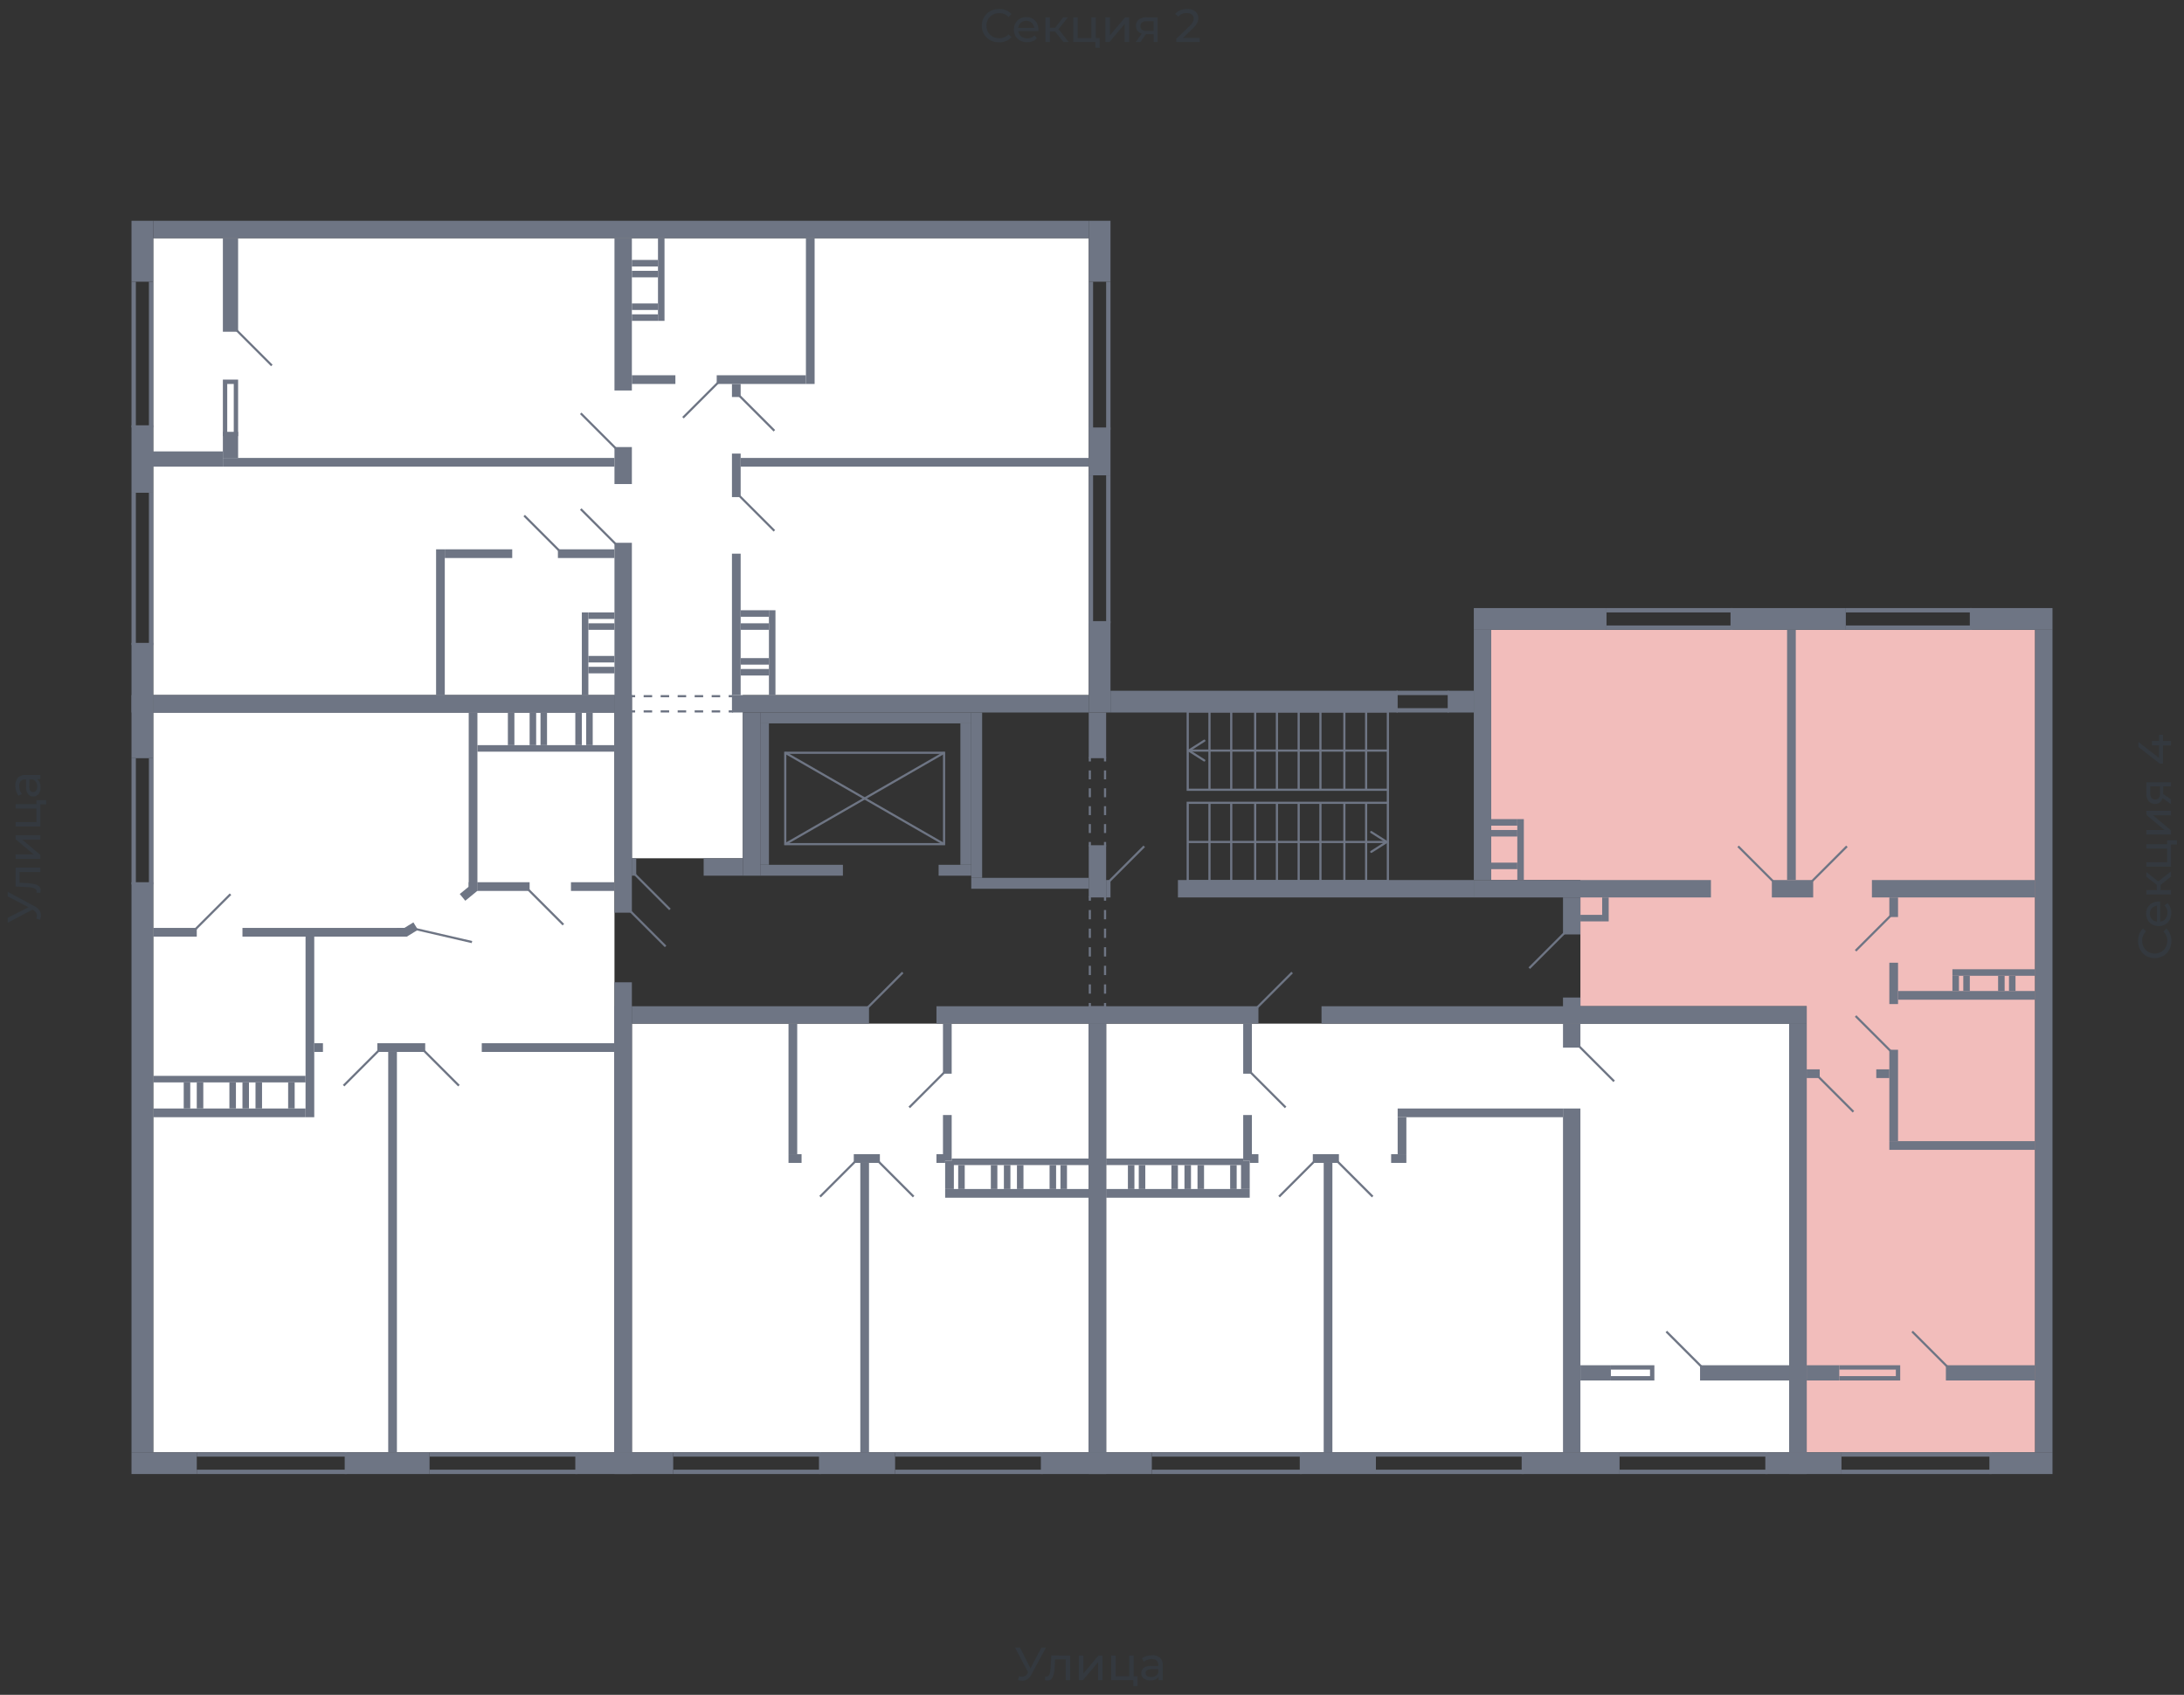 <svg xmlns="http://www.w3.org/2000/svg" width="656" height="509" viewBox="0 0 656 509">
  <rect x="0" y="0" width="656" height="509" fill="#333333" stroke="none"/>
  <title>42-2_3s_2-5fl</title>
  <g id="Слой_2" data-name="Слой 2">
    <g id="_42-2_3s_2-5fl" data-name="42-2_3s_2-5fl">
      <rect width="656" height="509" fill="none"/>
      <g id="hover">
        <polygon id="_42-2_3s_2-5fl_1" data-name="42-2_3s_2-5fl_1" points="447.909 264.302 447.909 189.155 611.272 189.155 611.272 436.16 542.66 436.16 542.66 302.202 474.7 302.202 474.7 264.302 447.909 264.302" fill="#F2BDBB"/>
        <polygon id="_42-2_3s_2-5fl_2" data-name="42-2_3s_2-5fl_2" points="537.432 307.43 537.432 436.16 332.247 436.16 332.247 307.43 396.939 307.43 537.432 307.43" fill="white"/>
        <polygon id="_42-2_3s_2-5fl_3" data-name="42-2_3s_2-5fl_3" points="327.02 307.43 327.02 436.16 189.794 436.16 189.794 307.43 281.278 307.43 327.02 307.43" fill="white"/>
        <polygon id="_42-2_3s_2-5fl_4" data-name="42-2_3s_2-5fl_4" points="184.567 436.16 46.035 436.16 46.035 213.986 184.567 213.986 184.567 295.014 184.567 436.16" fill="white"/>
        <polygon id="_42-2_3s_2-5fl_5" data-name="42-2_3s_2-5fl_5" points="46.035 208.758 46.035 71.533 327.02 71.533 327.02 208.758 223.121 208.758 223.121 257.767 189.794 257.767 189.794 208.758 46.035 208.758" fill="white"/>
      </g>
      <g id="o">
        <line x1="327.673" y1="129.037" x2="327.673" y2="84.602" fill="none" stroke="#6e7584" stroke-miterlimit="10" stroke-width="1.307"/>
        <line x1="332.901" y1="129.037" x2="332.901" y2="84.602" fill="none" stroke="#6e7584" stroke-miterlimit="10" stroke-width="1.307"/>
        <line x1="327.673" y1="187.194" x2="327.673" y2="142.759" fill="none" stroke="#6e7584" stroke-miterlimit="10" stroke-width="1.307"/>
        <line x1="332.901" y1="187.194" x2="332.901" y2="142.759" fill="none" stroke="#6e7584" stroke-miterlimit="10" stroke-width="1.307"/>
        <line x1="45.381" y1="128.383" x2="45.381" y2="84.602" fill="none" stroke="#6e7584" stroke-miterlimit="10" stroke-width="1.307"/>
        <line x1="40.153" y1="128.383" x2="40.153" y2="84.602" fill="none" stroke="#6e7584" stroke-miterlimit="10" stroke-width="1.307"/>
        <line x1="45.381" y1="193.729" x2="45.381" y2="147.987" fill="none" stroke="#6e7584" stroke-miterlimit="10" stroke-width="1.307"/>
        <line x1="40.153" y1="193.729" x2="40.153" y2="147.987" fill="none" stroke="#6e7584" stroke-miterlimit="10" stroke-width="1.307"/>
        <polyline points="67.599 130.997 67.599 114.661 70.866 114.661 70.866 130.997" fill="none" stroke="#6e7584" stroke-miterlimit="10" stroke-width="1.307"/>
        <line x1="45.381" y1="227.708" x2="45.381" y2="265.609" fill="none" stroke="#6e7584" stroke-miterlimit="10" stroke-width="1.307"/>
        <line x1="40.153" y1="227.708" x2="40.153" y2="265.609" fill="none" stroke="#6e7584" stroke-miterlimit="10" stroke-width="1.307"/>
        <line x1="129.023" y1="436.814" x2="173.458" y2="436.814" fill="none" stroke="#6e7584" stroke-miterlimit="10" stroke-width="1.307"/>
        <line x1="129.023" y1="442.041" x2="173.458" y2="442.041" fill="none" stroke="#6e7584" stroke-miterlimit="10" stroke-width="1.307"/>
        <line x1="59.104" y1="436.814" x2="104.192" y2="436.814" fill="none" stroke="#6e7584" stroke-miterlimit="10" stroke-width="1.307"/>
        <line x1="59.104" y1="442.041" x2="104.192" y2="442.041" fill="none" stroke="#6e7584" stroke-miterlimit="10" stroke-width="1.307"/>
        <line x1="246.645" y1="436.814" x2="202.21" y2="436.814" fill="none" stroke="#6e7584" stroke-miterlimit="10" stroke-width="1.307"/>
        <line x1="246.645" y1="442.041" x2="202.21" y2="442.041" fill="none" stroke="#6e7584" stroke-miterlimit="10" stroke-width="1.307"/>
        <line x1="313.297" y1="436.814" x2="268.862" y2="436.814" fill="none" stroke="#6e7584" stroke-miterlimit="10" stroke-width="1.307"/>
        <line x1="313.297" y1="442.041" x2="268.862" y2="442.041" fill="none" stroke="#6e7584" stroke-miterlimit="10" stroke-width="1.307"/>
        <line x1="413.276" y1="436.814" x2="457.711" y2="436.814" fill="none" stroke="#6e7584" stroke-miterlimit="10" stroke-width="1.307"/>
        <line x1="413.276" y1="442.041" x2="457.711" y2="442.041" fill="none" stroke="#6e7584" stroke-miterlimit="10" stroke-width="1.307"/>
        <line x1="486.463" y1="436.814" x2="530.898" y2="436.814" fill="none" stroke="#6e7584" stroke-miterlimit="10" stroke-width="1.307"/>
        <line x1="486.463" y1="442.041" x2="530.898" y2="442.041" fill="none" stroke="#6e7584" stroke-miterlimit="10" stroke-width="1.307"/>
        <line x1="345.97" y1="436.814" x2="391.058" y2="436.814" fill="none" stroke="#6e7584" stroke-miterlimit="10" stroke-width="1.307"/>
        <line x1="345.97" y1="442.041" x2="391.058" y2="442.041" fill="none" stroke="#6e7584" stroke-miterlimit="10" stroke-width="1.307"/>
        <polyline points="483.849 413.943 496.264 413.943 496.264 410.676 483.849 410.676" fill="none" stroke="#6e7584" stroke-miterlimit="10" stroke-width="1.307"/>
        <line x1="553.115" y1="436.814" x2="598.203" y2="436.814" fill="none" stroke="#6e7584" stroke-miterlimit="10" stroke-width="1.307"/>
        <line x1="553.115" y1="442.041" x2="598.203" y2="442.041" fill="none" stroke="#6e7584" stroke-miterlimit="10" stroke-width="1.307"/>
        <line x1="554.422" y1="188.501" x2="592.322" y2="188.501" fill="none" stroke="#6e7584" stroke-miterlimit="10" stroke-width="1.307"/>
        <line x1="554.422" y1="183.273" x2="592.322" y2="183.273" fill="none" stroke="#6e7584" stroke-miterlimit="10" stroke-width="1.307"/>
        <line x1="482.542" y1="188.501" x2="520.442" y2="188.501" fill="none" stroke="#6e7584" stroke-miterlimit="10" stroke-width="1.307"/>
        <line x1="482.542" y1="183.273" x2="520.442" y2="183.273" fill="none" stroke="#6e7584" stroke-miterlimit="10" stroke-width="1.307"/>
        <polyline points="552.461 413.943 570.105 413.943 570.105 410.676 552.461 410.676" fill="none" stroke="#6e7584" stroke-miterlimit="10" stroke-width="1.307"/>
        <line x1="435.166" y1="213.332" x2="419.484" y2="213.332" fill="none" stroke="#6e7584" stroke-miterlimit="10" stroke-width="1.307"/>
        <line x1="435.166" y1="208.105" x2="419.484" y2="208.105" fill="none" stroke="#6e7584" stroke-miterlimit="10" stroke-width="1.307"/>
      </g>
      <g id="d">
        <line x1="222.14" y1="148.967" x2="232.596" y2="159.422" fill="none" stroke="#6e7584" stroke-miterlimit="10" stroke-width="0.653"/>
        <line x1="222.14" y1="118.908" x2="232.596" y2="129.364" fill="none" stroke="#6e7584" stroke-miterlimit="10" stroke-width="0.653"/>
        <line x1="81.648" y1="109.76" x2="71.193" y2="99.305" fill="none" stroke="#6e7584" stroke-miterlimit="10" stroke-width="0.653"/>
        <line x1="184.894" y1="134.591" x2="174.438" y2="124.136" fill="none" stroke="#6e7584" stroke-miterlimit="10" stroke-width="0.653"/>
        <line x1="184.894" y1="163.343" x2="174.438" y2="152.888" fill="none" stroke="#6e7584" stroke-miterlimit="10" stroke-width="0.653"/>
        <line x1="167.904" y1="165.304" x2="157.448" y2="154.848" fill="none" stroke="#6e7584" stroke-miterlimit="10" stroke-width="0.653"/>
        <line x1="205.151" y1="125.443" x2="215.606" y2="114.988" fill="none" stroke="#6e7584" stroke-miterlimit="10" stroke-width="0.653"/>
        <line x1="190.775" y1="262.668" x2="201.23" y2="273.123" fill="none" stroke="#6e7584" stroke-miterlimit="10" stroke-width="0.653"/>
        <g>
          <line x1="189.468" y1="209.085" x2="190.775" y2="209.085" fill="none" stroke="#6e7584" stroke-miterlimit="10" stroke-width="0.653"/>
          <line x1="193.329" y1="209.085" x2="217.596" y2="209.085" fill="none" stroke="#6e7584" stroke-miterlimit="10" stroke-width="0.653" stroke-dasharray="2.554 2.554"/>
          <line x1="218.873" y1="209.085" x2="220.18" y2="209.085" fill="none" stroke="#6e7584" stroke-miterlimit="10" stroke-width="0.653"/>
        </g>
        <g>
          <line x1="189.468" y1="213.659" x2="190.775" y2="213.659" fill="none" stroke="#6e7584" stroke-miterlimit="10" stroke-width="0.653"/>
          <line x1="193.329" y1="213.659" x2="217.596" y2="213.659" fill="none" stroke="#6e7584" stroke-miterlimit="10" stroke-width="0.653" stroke-dasharray="2.554 2.554"/>
          <line x1="218.873" y1="213.659" x2="220.18" y2="213.659" fill="none" stroke="#6e7584" stroke-miterlimit="10" stroke-width="0.653"/>
        </g>
        <rect x="190.448" y="262.995" width="20.911" height="10.455" fill="none"/>
        <line x1="137.845" y1="326.053" x2="127.39" y2="315.598" fill="none" stroke="#6e7584" stroke-miterlimit="10" stroke-width="0.653"/>
        <line x1="113.667" y1="315.598" x2="103.212" y2="326.053" fill="none" stroke="#6e7584" stroke-miterlimit="10" stroke-width="0.653"/>
        <line x1="124.776" y1="279.005" x2="141.766" y2="282.925" fill="none" stroke="#6e7584" stroke-miterlimit="10" stroke-width="0.653"/>
        <line x1="58.777" y1="279.005" x2="69.232" y2="268.549" fill="none" stroke="#6e7584" stroke-miterlimit="10" stroke-width="0.653"/>
        <line x1="169.211" y1="277.698" x2="158.755" y2="267.242" fill="none" stroke="#6e7584" stroke-miterlimit="10" stroke-width="0.653"/>
        <line x1="189.468" y1="273.777" x2="199.923" y2="284.232" fill="none" stroke="#6e7584" stroke-miterlimit="10" stroke-width="0.653"/>
        <rect x="189.141" y="273.45" width="11.109" height="22.217" fill="none"/>
        <polyline points="138.926 269.51 142.092 266.916 142.092 264.955" fill="none" stroke="#6e7584" stroke-miterlimit="10" stroke-width="2.614"/>
        <polyline points="119.221 279.985 121.835 279.985 124.856 278.133" fill="none" stroke="#6e7584" stroke-miterlimit="10" stroke-width="2.614"/>
        <line x1="273.11" y1="332.588" x2="283.565" y2="322.133" fill="none" stroke="#6e7584" stroke-miterlimit="10" stroke-width="0.653"/>
        <line x1="271.149" y1="292.074" x2="260.694" y2="302.529" fill="none" stroke="#6e7584" stroke-miterlimit="10" stroke-width="0.653"/>
        <line x1="263.961" y1="348.924" x2="274.417" y2="359.379" fill="none" stroke="#6e7584" stroke-miterlimit="10" stroke-width="0.653"/>
        <line x1="256.773" y1="348.924" x2="246.318" y2="359.379" fill="none" stroke="#6e7584" stroke-miterlimit="10" stroke-width="0.653"/>
        <rect x="265.595" y="286.519" width="10.455" height="20.911" transform="translate(-26.152 567.797) rotate(-90)" fill="none"/>
        <line x1="386.157" y1="332.588" x2="375.702" y2="322.133" fill="none" stroke="#6e7584" stroke-miterlimit="10" stroke-width="0.653"/>
        <line x1="412.296" y1="359.379" x2="401.84" y2="348.924" fill="none" stroke="#6e7584" stroke-miterlimit="10" stroke-width="0.653"/>
        <line x1="484.829" y1="324.746" x2="474.374" y2="314.291" fill="none" stroke="#6e7584" stroke-miterlimit="10" stroke-width="0.653"/>
        <line x1="388.118" y1="292.074" x2="377.663" y2="302.529" fill="none" stroke="#6e7584" stroke-miterlimit="10" stroke-width="0.653"/>
        <line x1="394.652" y1="348.924" x2="384.197" y2="359.379" fill="none" stroke="#6e7584" stroke-miterlimit="10" stroke-width="0.653"/>
        <rect x="382.237" y="286.846" width="10.455" height="20.257" transform="translate(90.49 684.439) rotate(-90)" fill="none"/>
        <line x1="500.512" y1="399.894" x2="510.967" y2="410.349" fill="none" stroke="#6e7584" stroke-miterlimit="10" stroke-width="0.653"/>
        <line x1="546.254" y1="323.439" x2="556.709" y2="333.895" fill="none" stroke="#6e7584" stroke-miterlimit="10" stroke-width="0.653"/>
        <line x1="544.293" y1="264.629" x2="554.749" y2="254.173" fill="none" stroke="#6e7584" stroke-miterlimit="10" stroke-width="0.653"/>
        <line x1="532.531" y1="264.629" x2="522.076" y2="254.173" fill="none" stroke="#6e7584" stroke-miterlimit="10" stroke-width="0.653"/>
        <line x1="557.362" y1="285.539" x2="567.818" y2="275.084" fill="none" stroke="#6e7584" stroke-miterlimit="10" stroke-width="0.653"/>
        <line x1="557.362" y1="305.143" x2="567.818" y2="315.598" fill="none" stroke="#6e7584" stroke-miterlimit="10" stroke-width="0.653"/>
        <line x1="469.8" y1="280.311" x2="459.344" y2="290.767" fill="none" stroke="#6e7584" stroke-miterlimit="10" stroke-width="0.653"/>
        <line x1="584.807" y1="410.349" x2="574.352" y2="399.894" fill="none" stroke="#6e7584" stroke-miterlimit="10" stroke-width="0.653"/>
        <g>
          <line x1="333.228" y1="264.629" x2="343.683" y2="254.173" fill="none" stroke="#6e7584" stroke-miterlimit="10" stroke-width="0.653"/>
          <g>
            <rect x="356.752" y="241.104" width="60.118" height="23.524" fill="none" stroke="#6e7584" stroke-miterlimit="10" stroke-width="0.653"/>
            <line x1="410.335" y1="264.629" x2="410.335" y2="241.104" fill="none" stroke="#6e7584" stroke-miterlimit="10" stroke-width="0.653"/>
            <line x1="403.801" y1="264.629" x2="403.801" y2="241.104" fill="none" stroke="#6e7584" stroke-miterlimit="10" stroke-width="0.653"/>
            <line x1="396.613" y1="264.629" x2="396.613" y2="241.104" fill="none" stroke="#6e7584" stroke-miterlimit="10" stroke-width="0.653"/>
            <line x1="390.078" y1="264.629" x2="390.078" y2="241.104" fill="none" stroke="#6e7584" stroke-miterlimit="10" stroke-width="0.653"/>
            <line x1="383.544" y1="264.629" x2="383.544" y2="241.104" fill="none" stroke="#6e7584" stroke-miterlimit="10" stroke-width="0.653"/>
            <line x1="377.009" y1="264.629" x2="377.009" y2="241.104" fill="none" stroke="#6e7584" stroke-miterlimit="10" stroke-width="0.653"/>
            <line x1="369.821" y1="264.629" x2="369.821" y2="241.104" fill="none" stroke="#6e7584" stroke-miterlimit="10" stroke-width="0.653"/>
            <line x1="363.287" y1="264.629" x2="363.287" y2="241.104" fill="none" stroke="#6e7584" stroke-miterlimit="10" stroke-width="0.653"/>
            <g>
              <line x1="356.752" y1="252.866" x2="416.084" y2="252.866" fill="none" stroke="#6e7584" stroke-miterlimit="10" stroke-width="0.653"/>
              <path d="M411.618,256a.326.326,0,0,1,.1-.451l4.216-2.686-4.216-2.685a.327.327,0,1,1,.351-.551l4.649,2.961a.327.327,0,0,1,0,.551L412.07,256.1a.335.335,0,0,1-.176.051A.328.328,0,0,1,411.618,256Z" fill="#6e7584"/>
            </g>
          </g>
          <g>
            <rect x="356.752" y="213.659" width="60.118" height="23.524" fill="none" stroke="#6e7584" stroke-miterlimit="10" stroke-width="0.653"/>
            <line x1="410.335" y1="237.183" x2="410.335" y2="213.659" fill="none" stroke="#6e7584" stroke-miterlimit="10" stroke-width="0.653"/>
            <line x1="403.801" y1="237.183" x2="403.801" y2="213.659" fill="none" stroke="#6e7584" stroke-miterlimit="10" stroke-width="0.653"/>
            <line x1="396.613" y1="237.183" x2="396.613" y2="213.659" fill="none" stroke="#6e7584" stroke-miterlimit="10" stroke-width="0.653"/>
            <line x1="390.078" y1="237.183" x2="390.078" y2="213.659" fill="none" stroke="#6e7584" stroke-miterlimit="10" stroke-width="0.653"/>
            <line x1="383.544" y1="237.183" x2="383.544" y2="213.659" fill="none" stroke="#6e7584" stroke-miterlimit="10" stroke-width="0.653"/>
            <line x1="377.009" y1="237.183" x2="377.009" y2="213.659" fill="none" stroke="#6e7584" stroke-miterlimit="10" stroke-width="0.653"/>
            <line x1="369.821" y1="237.183" x2="369.821" y2="213.659" fill="none" stroke="#6e7584" stroke-miterlimit="10" stroke-width="0.653"/>
            <line x1="363.287" y1="237.183" x2="363.287" y2="213.659" fill="none" stroke="#6e7584" stroke-miterlimit="10" stroke-width="0.653"/>
            <g>
              <line x1="357.538" y1="225.421" x2="416.87" y2="225.421" fill="none" stroke="#6e7584" stroke-miterlimit="10" stroke-width="0.653"/>
              <path d="M362,228.558a.326.326,0,0,0-.1-.451l-4.216-2.686,4.216-2.685a.327.327,0,1,0-.351-.551l-4.649,2.961a.327.327,0,0,0,0,.551l4.649,2.961a.335.335,0,0,0,.176.051A.33.33,0,0,0,362,228.558Z" fill="#6e7584"/>
            </g>
          </g>
          <line x1="416.87" y1="241.104" x2="416.87" y2="237.183" fill="none" stroke="#6e7584" stroke-miterlimit="10" stroke-width="0.653"/>
          <rect x="245.992" y="215.946" width="27.445" height="47.702" transform="translate(19.917 499.511) rotate(-90)" fill="none" stroke="#6e7584" stroke-miterlimit="10" stroke-width="0.653"/>
          <line x1="235.863" y1="253.52" x2="283.565" y2="226.075" fill="none" stroke="#6e7584" stroke-miterlimit="10" stroke-width="0.653"/>
          <line x1="283.565" y1="253.52" x2="235.863" y2="226.075" fill="none" stroke="#6e7584" stroke-miterlimit="10" stroke-width="0.653"/>
          <g>
            <line x1="327.347" y1="269.203" x2="327.347" y2="270.51" fill="none" stroke="#6e7584" stroke-miterlimit="10" stroke-width="0.653"/>
            <line x1="327.347" y1="273.302" x2="327.347" y2="299.826" fill="none" stroke="#6e7584" stroke-miterlimit="10" stroke-width="0.653" stroke-dasharray="2.792 2.792"/>
            <line x1="327.347" y1="301.222" x2="327.347" y2="302.529" fill="none" stroke="#6e7584" stroke-miterlimit="10" stroke-width="0.653"/>
          </g>
          <g>
            <line x1="331.921" y1="269.203" x2="331.921" y2="270.51" fill="none" stroke="#6e7584" stroke-miterlimit="10" stroke-width="0.653"/>
            <line x1="331.921" y1="273.302" x2="331.921" y2="299.826" fill="none" stroke="#6e7584" stroke-miterlimit="10" stroke-width="0.653" stroke-dasharray="2.792 2.792"/>
            <line x1="331.921" y1="301.222" x2="331.921" y2="302.529" fill="none" stroke="#6e7584" stroke-miterlimit="10" stroke-width="0.653"/>
          </g>
          <g>
            <line x1="327.347" y1="227.382" x2="327.347" y2="228.688" fill="none" stroke="#6e7584" stroke-miterlimit="10" stroke-width="0.653"/>
            <line x1="327.347" y1="231.375" x2="327.347" y2="251.523" fill="none" stroke="#6e7584" stroke-miterlimit="10" stroke-width="0.653" stroke-dasharray="2.686 2.686"/>
            <line x1="327.347" y1="252.866" x2="327.347" y2="254.173" fill="none" stroke="#6e7584" stroke-miterlimit="10" stroke-width="0.653"/>
          </g>
          <g>
            <line x1="331.921" y1="227.382" x2="331.921" y2="228.688" fill="none" stroke="#6e7584" stroke-miterlimit="10" stroke-width="0.653"/>
            <line x1="331.921" y1="231.375" x2="331.921" y2="251.523" fill="none" stroke="#6e7584" stroke-miterlimit="10" stroke-width="0.653" stroke-dasharray="2.686 2.686"/>
            <line x1="331.921" y1="252.866" x2="331.921" y2="254.173" fill="none" stroke="#6e7584" stroke-miterlimit="10" stroke-width="0.653"/>
          </g>
        </g>
      </g>
      <g id="s">
        <rect x="321.139" y="72.186" width="18.297" height="6.535" transform="translate(405.741 -254.834) rotate(90)" fill="#6e7584"/>
        <rect x="323.099" y="132.304" width="14.376" height="6.535" transform="translate(194.716 465.858) rotate(-90)" fill="#6e7584"/>
        <rect x="316.565" y="196.996" width="27.445" height="6.535" transform="translate(130.024 530.55) rotate(-90)" fill="#6e7584"/>
        <rect x="222.467" y="137.532" width="104.553" height="2.614" fill="#6e7584"/>
        <rect x="219.853" y="208.758" width="107.166" height="5.228" fill="#6e7584"/>
        <rect x="39.5" y="193.075" width="6.535" height="20.911" fill="#6e7584"/>
        <rect x="33.619" y="72.186" width="18.297" height="6.535" transform="translate(118.221 32.686) rotate(90)" fill="#6e7584"/>
        <rect x="32.639" y="134.591" width="20.257" height="6.535" transform="translate(-95.091 180.626) rotate(-90)" fill="#6e7584"/>
        <rect x="46.035" y="208.758" width="138.532" height="5.228" transform="translate(230.601 422.744) rotate(180)" fill="#6e7584"/>
        <rect x="46.035" y="66.305" width="280.985" height="5.228" fill="#6e7584"/>
        <rect x="184.567" y="163.016" width="5.228" height="99.978" fill="#6e7584"/>
        <rect x="211.358" y="257.767" width="11.762" height="5.228" transform="translate(434.479 520.762) rotate(180)" fill="#6e7584"/>
        <rect x="167.577" y="164.977" width="16.99" height="2.614" transform="translate(352.144 332.567) rotate(180)" fill="#6e7584"/>
        <rect x="133.597" y="164.977" width="20.257" height="2.614" transform="translate(287.452 332.567) rotate(180)" fill="#6e7584"/>
        <rect x="215.279" y="112.7" width="26.792" height="2.614" transform="translate(457.35 228.015) rotate(180)" fill="#6e7584"/>
        <rect x="189.794" y="112.7" width="13.069" height="2.614" transform="translate(392.658 228.015) rotate(180)" fill="#6e7584"/>
        <rect x="242.071" y="71.533" width="2.614" height="43.781" fill="#6e7584"/>
        <rect x="197.636" y="71.533" width="1.96" height="24.831" transform="translate(397.232 167.897) rotate(180)" fill="#6e7584"/>
        <rect x="189.794" y="91.136" width="7.841" height="1.96" transform="translate(387.43 184.233) rotate(180)" fill="#6e7584"/>
        <rect x="189.794" y="94.404" width="7.841" height="1.96" transform="translate(387.43 190.768) rotate(180)" fill="#6e7584"/>
        <rect x="189.794" y="81.335" width="7.841" height="1.96" transform="translate(387.43 164.63) rotate(180)" fill="#6e7584"/>
        <rect x="189.794" y="78.067" width="7.841" height="1.96" transform="translate(387.43 158.095) rotate(180)" fill="#6e7584"/>
        <rect x="130.984" y="164.977" width="2.614" height="43.781" transform="translate(264.581 373.735) rotate(180)" fill="#6e7584"/>
        <rect x="66.945" y="137.532" width="117.622" height="2.614" transform="translate(251.512 277.677) rotate(180)" fill="#6e7584"/>
        <rect x="66.945" y="71.533" width="4.574" height="28.099" transform="translate(138.464 171.164) rotate(180)" fill="#6e7584"/>
        <rect x="184.567" y="71.533" width="5.228" height="45.742" transform="translate(374.361 188.807) rotate(180)" fill="#6e7584"/>
        <rect x="223.121" y="213.986" width="5.228" height="49.009" fill="#6e7584"/>
        <rect x="189.794" y="257.767" width="1.307" height="5.228" fill="#6e7584"/>
        <rect x="174.765" y="183.927" width="1.96" height="24.831" fill="#6e7584"/>
        <rect x="176.725" y="200.263" width="7.841" height="1.96" fill="#6e7584"/>
        <rect x="176.725" y="196.996" width="7.841" height="1.96" fill="#6e7584"/>
        <rect x="176.725" y="187.194" width="7.841" height="1.96" fill="#6e7584"/>
        <rect x="176.725" y="183.927" width="7.841" height="1.96" fill="#6e7584"/>
        <rect x="66.945" y="129.69" width="4.574" height="7.841" fill="#6e7584"/>
        <rect x="219.2" y="195.036" width="25.485" height="1.96" transform="translate(427.958 -35.926) rotate(90)" fill="#6e7584"/>
        <rect x="225.734" y="180.006" width="1.96" height="8.495" transform="translate(410.968 -42.461) rotate(90)" fill="#6e7584"/>
        <rect x="225.734" y="183.927" width="1.96" height="8.495" transform="translate(414.889 -38.54) rotate(90)" fill="#6e7584"/>
        <rect x="225.734" y="194.382" width="1.96" height="8.495" transform="translate(425.344 -28.085) rotate(90)" fill="#6e7584"/>
        <rect x="225.734" y="197.649" width="1.96" height="8.495" transform="translate(428.612 -24.818) rotate(90)" fill="#6e7584"/>
        <rect x="219.853" y="166.284" width="2.614" height="42.475" fill="#6e7584"/>
        <rect x="219.853" y="136.225" width="2.614" height="13.069" fill="#6e7584"/>
        <rect x="219.853" y="115.314" width="2.614" height="3.921" fill="#6e7584"/>
        <rect x="184.567" y="134.264" width="5.228" height="11.109" fill="#6e7584"/>
        <rect x="45.381" y="135.571" width="21.564" height="4.574" fill="#6e7584"/>
        <rect x="-42.835" y="347.29" width="171.205" height="6.535" transform="translate(-307.79 393.325) rotate(-90)" fill="#6e7584"/>
        <rect x="33.292" y="214.966" width="18.95" height="6.535" transform="translate(261.001 175.466) rotate(90)" fill="#6e7584"/>
        <rect x="39.5" y="436.16" width="19.604" height="6.535" transform="translate(98.604 878.855) rotate(180)" fill="#6e7584"/>
        <rect x="172.805" y="436.16" width="16.99" height="6.535" transform="translate(362.599 878.855) rotate(180)" fill="#6e7584"/>
        <rect x="103.539" y="436.16" width="25.485" height="6.535" fill="#6e7584"/>
        <rect x="46.035" y="208.758" width="138.532" height="5.228" transform="translate(230.601 422.744) rotate(180)" fill="#6e7584"/>
        <rect x="184.567" y="208.758" width="5.228" height="65.345" transform="translate(374.361 482.862) rotate(180)" fill="#6e7584"/>
        <rect x="46.035" y="278.678" width="13.069" height="2.614" fill="#6e7584"/>
        <rect x="72.826" y="278.678" width="49.009" height="2.614" fill="#6e7584"/>
        <rect x="143.399" y="264.955" width="15.683" height="2.614" fill="#6e7584"/>
        <rect x="171.498" y="264.955" width="13.069" height="2.614" fill="#6e7584"/>
        <rect x="91.776" y="281.292" width="2.614" height="54.237" transform="translate(186.166 616.82) rotate(180)" fill="#6e7584"/>
        <rect x="140.785" y="213.986" width="2.614" height="53.583" transform="translate(284.185 481.555) rotate(180)" fill="#6e7584"/>
        <rect x="184.567" y="295.014" width="5.228" height="141.146" fill="#6e7584"/>
        <rect x="94.39" y="313.311" width="2.614" height="2.614" fill="#6e7584"/>
        <rect x="113.34" y="313.311" width="14.376" height="2.614" fill="#6e7584"/>
        <rect x="144.706" y="313.311" width="39.861" height="2.614" fill="#6e7584"/>
        <rect x="116.608" y="315.925" width="2.614" height="120.236" fill="#6e7584"/>
        <rect x="46.035" y="332.914" width="45.742" height="2.614" fill="#6e7584"/>
        <rect x="46.035" y="323.113" width="45.742" height="1.96" fill="#6e7584"/>
        <rect x="55.183" y="325.073" width="1.96" height="7.841" fill="#6e7584"/>
        <rect x="59.104" y="325.073" width="1.96" height="7.841" fill="#6e7584"/>
        <rect x="68.905" y="325.073" width="1.96" height="7.841" fill="#6e7584"/>
        <rect x="72.826" y="325.073" width="1.96" height="7.841" fill="#6e7584"/>
        <rect x="76.747" y="325.073" width="1.96" height="7.841" fill="#6e7584"/>
        <rect x="86.549" y="325.073" width="1.96" height="7.841" fill="#6e7584"/>
        <rect x="143.399" y="223.788" width="41.168" height="1.96" fill="#6e7584"/>
        <rect x="159.082" y="213.986" width="1.96" height="9.802" fill="#6e7584"/>
        <rect x="152.548" y="213.986" width="1.96" height="9.802" fill="#6e7584"/>
        <rect x="162.349" y="213.986" width="1.96" height="9.802" fill="#6e7584"/>
        <rect x="172.805" y="213.986" width="1.96" height="9.802" fill="#6e7584"/>
        <rect x="176.072" y="213.986" width="1.96" height="9.802" fill="#6e7584"/>
        <rect x="184.567" y="436.16" width="17.643" height="6.535" fill="#6e7584"/>
        <rect x="245.992" y="436.16" width="22.871" height="6.535" transform="translate(514.854 878.855) rotate(180)" fill="#6e7584"/>
        <rect x="312.644" y="436.16" width="19.604" height="6.535" transform="translate(644.891 878.855) rotate(180)" fill="#6e7584"/>
        <rect x="265.268" y="369.181" width="128.73" height="5.228" transform="translate(701.429 42.161) rotate(90)" fill="#6e7584"/>
        <rect x="120.202" y="366.567" width="133.958" height="5.228" transform="translate(556.362 182.001) rotate(90)" fill="#6e7584"/>
        <rect x="304.149" y="279.331" width="5.228" height="50.969" transform="translate(611.579 -1.947) rotate(90)" fill="#6e7584"/>
        <rect x="259.061" y="344.023" width="2.614" height="7.841" transform="translate(608.311 87.576) rotate(90)" fill="#6e7584"/>
        <rect x="237.497" y="345.984" width="2.614" height="3.921" transform="translate(586.747 109.14) rotate(90)" fill="#6e7584"/>
        <rect x="281.278" y="346.637" width="2.614" height="2.614" transform="translate(630.529 65.359) rotate(90)" fill="#6e7584"/>
        <rect x="277.031" y="313.638" width="15.029" height="2.614" transform="translate(599.49 30.399) rotate(90)" fill="#6e7584"/>
        <rect x="218.546" y="325.727" width="39.207" height="2.614" transform="translate(565.183 88.883) rotate(90)" fill="#6e7584"/>
        <rect x="277.684" y="340.429" width="13.723" height="2.614" transform="translate(626.281 57.191) rotate(90)" fill="#6e7584"/>
        <rect x="189.794" y="302.202" width="71.227" height="5.228" fill="#6e7584"/>
        <rect x="304.149" y="336.835" width="2.614" height="43.128" transform="translate(-52.943 663.855) rotate(-90)" fill="#6e7584"/>
        <rect x="305.456" y="328.34" width="1.96" height="41.168" transform="translate(-42.488 655.36) rotate(-90)" fill="#6e7584"/>
        <rect x="280.951" y="351.538" width="8.495" height="2.614" transform="translate(-67.646 638.044) rotate(-90)" fill="#6e7584"/>
        <rect x="295.001" y="352.518" width="7.188" height="1.96" transform="translate(-54.904 652.093) rotate(-90)" fill="#6e7584"/>
        <rect x="285.199" y="352.518" width="7.188" height="1.96" transform="translate(-64.706 642.291) rotate(-90)" fill="#6e7584"/>
        <rect x="298.921" y="352.518" width="7.188" height="1.96" transform="translate(-50.983 656.014) rotate(-90)" fill="#6e7584"/>
        <rect x="302.842" y="352.518" width="7.188" height="1.96" transform="translate(-47.062 659.934) rotate(-90)" fill="#6e7584"/>
        <rect x="312.644" y="352.518" width="7.188" height="1.96" transform="translate(-37.26 669.736) rotate(-90)" fill="#6e7584"/>
        <rect x="315.911" y="352.518" width="7.188" height="1.96" transform="translate(-33.993 673.003) rotate(-90)" fill="#6e7584"/>
        <rect x="258.407" y="349.251" width="2.614" height="86.909" transform="translate(519.428 785.411) rotate(180)" fill="#6e7584"/>
        <rect x="457.057" y="436.16" width="29.405" height="6.535" transform="translate(943.52 878.855) rotate(-180)" fill="#6e7584"/>
        <rect x="530.244" y="436.16" width="12.416" height="6.535" transform="translate(1072.904 878.855) rotate(-180)" fill="#6e7584"/>
        <rect x="390.405" y="436.16" width="22.871" height="6.535" fill="#6e7584"/>
        <rect x="327.02" y="436.16" width="18.95" height="6.535" fill="#6e7584"/>
        <rect x="265.268" y="369.181" width="128.73" height="5.228" transform="translate(701.429 42.161) rotate(90)" fill="#6e7584"/>
        <rect x="420.464" y="381.924" width="103.246" height="5.228" transform="translate(856.624 -87.549) rotate(90)" fill="#6e7584"/>
        <rect x="475.681" y="369.181" width="128.73" height="5.228" transform="translate(911.841 -168.251) rotate(90)" fill="#6e7584"/>
        <rect x="349.891" y="279.331" width="5.228" height="50.969" transform="translate(657.32 -47.689) rotate(90)" fill="#6e7584"/>
        <rect x="418.83" y="345.657" width="2.614" height="4.574" transform="translate(768.081 -72.193) rotate(90)" fill="#6e7584"/>
        <rect x="396.939" y="344.023" width="2.614" height="7.841" transform="translate(746.19 -50.302) rotate(90)" fill="#6e7584"/>
        <rect x="397.593" y="349.251" width="2.614" height="86.909" fill="#6e7584"/>
        <rect x="396.939" y="302.202" width="145.72" height="5.228" fill="#6e7584"/>
        <rect x="443.335" y="309.39" width="2.614" height="49.663" transform="translate(110.42 778.863) rotate(-90)" fill="#6e7584"/>
        <rect x="521.749" y="398.913" width="4.574" height="26.792" transform="translate(111.727 936.345) rotate(-90)" fill="#6e7584"/>
        <rect x="476.988" y="407.735" width="4.574" height="9.148" transform="translate(891.584 -66.965) rotate(90)" fill="#6e7584"/>
        <rect x="469.473" y="307.43" width="5.228" height="7.188" transform="translate(944.173 622.048) rotate(-180)" fill="#6e7584"/>
        <rect x="375.375" y="346.637" width="2.614" height="2.614" transform="translate(724.626 -28.738) rotate(90)" fill="#6e7584"/>
        <rect x="367.207" y="313.638" width="15.029" height="2.614" transform="translate(689.666 -59.777) rotate(90)" fill="#6e7584"/>
        <rect x="367.861" y="340.429" width="13.723" height="2.614" transform="translate(716.458 -32.986) rotate(90)" fill="#6e7584"/>
        <rect x="352.505" y="336.835" width="2.614" height="43.128" transform="translate(-4.588 712.211) rotate(-90)" fill="#6e7584"/>
        <rect x="351.851" y="328.34" width="1.96" height="41.168" transform="translate(3.907 701.755) rotate(-90)" fill="#6e7584"/>
        <rect x="369.821" y="351.538" width="8.495" height="2.614" transform="translate(21.224 726.913) rotate(-90)" fill="#6e7584"/>
        <rect x="357.079" y="352.518" width="7.188" height="1.96" transform="translate(7.174 714.171) rotate(-90)" fill="#6e7584"/>
        <rect x="366.881" y="352.518" width="7.188" height="1.96" transform="translate(16.976 723.973) rotate(-90)" fill="#6e7584"/>
        <rect x="353.158" y="352.518" width="7.188" height="1.96" transform="translate(3.254 710.25) rotate(-90)" fill="#6e7584"/>
        <rect x="349.237" y="352.518" width="7.188" height="1.96" transform="translate(-0.667 706.33) rotate(-90)" fill="#6e7584"/>
        <rect x="339.435" y="352.518" width="7.188" height="1.96" transform="translate(-10.469 696.528) rotate(-90)" fill="#6e7584"/>
        <rect x="336.168" y="352.518" width="7.188" height="1.96" transform="translate(-13.736 693.26) rotate(-90)" fill="#6e7584"/>
        <rect x="419.81" y="335.528" width="2.614" height="11.109" fill="#6e7584"/>
        <rect x="597.55" y="436.16" width="18.95" height="6.535" transform="translate(1214.05 878.855) rotate(180)" fill="#6e7584"/>
        <rect x="537.432" y="436.16" width="15.683" height="6.535" fill="#6e7584"/>
        <rect x="475.681" y="369.181" width="128.73" height="5.228" transform="translate(911.841 -168.251) rotate(90)" fill="#6e7584"/>
        <rect x="468.166" y="300.895" width="7.841" height="5.228" transform="translate(775.596 -168.578) rotate(90)" fill="#6e7584"/>
        <rect x="442.681" y="182.62" width="39.861" height="6.535" fill="#6e7584"/>
        <rect x="591.669" y="182.62" width="24.831" height="6.535" transform="translate(1208.169 371.775) rotate(180)" fill="#6e7584"/>
        <rect x="519.789" y="182.62" width="34.633" height="6.535" fill="#6e7584"/>
        <rect x="407.721" y="224.114" width="75.147" height="5.228" transform="translate(218.567 672.023) rotate(-90)" fill="#6e7584"/>
        <rect x="611.272" y="189.155" width="5.228" height="247.006" fill="#6e7584"/>
        <rect x="555.075" y="327.687" width="27.445" height="2.614" transform="translate(239.804 897.792) rotate(-90)" fill="#6e7584"/>
        <rect x="562.59" y="294.034" width="12.416" height="2.614" transform="translate(273.457 864.139) rotate(-90)" fill="#6e7584"/>
        <rect x="588.075" y="322.133" width="2.614" height="43.781" transform="translate(933.405 -245.358) rotate(90)" fill="#6e7584"/>
        <rect x="597.877" y="279.658" width="1.96" height="24.831" transform="translate(890.93 -306.783) rotate(90)" fill="#6e7584"/>
        <rect x="588.401" y="294.361" width="4.574" height="1.96" transform="translate(886.029 -295.348) rotate(90)" fill="#6e7584"/>
        <rect x="585.134" y="294.361" width="4.574" height="1.96" transform="translate(882.762 -292.08) rotate(90)" fill="#6e7584"/>
        <rect x="598.857" y="294.361" width="4.574" height="1.96" transform="translate(896.485 -305.803) rotate(90)" fill="#6e7584"/>
        <rect x="602.124" y="294.361" width="4.574" height="1.96" transform="translate(899.752 -309.07) rotate(90)" fill="#6e7584"/>
        <rect x="584.154" y="242.411" width="5.228" height="49.009" transform="translate(319.852 853.683) rotate(-90)" fill="#6e7584"/>
        <rect x="466.532" y="272.47" width="11.109" height="5.228" transform="translate(747.17 -197.003) rotate(90)" fill="#6e7584"/>
        <rect x="506.066" y="270.836" width="5.228" height="67.959" transform="translate(813.496 -203.864) rotate(90)" fill="#6e7584"/>
        <rect x="564.224" y="320.499" width="2.614" height="3.921" transform="translate(887.99 -243.071) rotate(90)" fill="#6e7584"/>
        <rect x="475.681" y="231.302" width="5.228" height="71.227" transform="translate(745.21 -211.379) rotate(90)" fill="#6e7584"/>
        <rect x="570.105" y="297.628" width="41.168" height="2.614" fill="#6e7584"/>
        <rect x="567.491" y="269.529" width="2.614" height="5.881" fill="#6e7584"/>
        <rect x="474.7" y="274.757" width="6.535" height="1.96" fill="#6e7584"/>
        <rect x="455.75" y="246.005" width="1.96" height="18.297" fill="#6e7584"/>
        <rect x="447.909" y="246.005" width="7.841" height="1.96" fill="#6e7584"/>
        <rect x="447.909" y="249.272" width="7.841" height="1.96" fill="#6e7584"/>
        <rect x="447.909" y="259.074" width="7.841" height="1.96" fill="#6e7584"/>
        <rect x="542.66" y="321.152" width="3.921" height="2.614" fill="#6e7584"/>
        <rect x="532.204" y="264.302" width="12.416" height="5.228" fill="#6e7584"/>
        <rect x="536.779" y="189.155" width="2.614" height="75.147" fill="#6e7584"/>
        <rect x="595.589" y="398.913" width="4.574" height="26.792" transform="translate(1010.186 -185.567) rotate(90)" fill="#6e7584"/>
        <rect x="545.273" y="407.408" width="4.574" height="9.802" transform="translate(135.251 959.87) rotate(-90)" fill="#6e7584"/>
        <rect x="481.235" y="269.529" width="1.96" height="7.188" fill="#6e7584"/>
        <g>
          <rect x="435.493" y="206.798" width="6.535" height="7.841" transform="translate(228.042 649.479) rotate(-90)" fill="#6e7584"/>
          <rect x="373.415" y="167.591" width="6.535" height="86.256" transform="translate(165.964 587.401) rotate(-90)" fill="#6e7584"/>
          <rect x="258.407" y="183.927" width="3.267" height="63.385" transform="translate(44.421 475.66) rotate(-90)" fill="#6e7584"/>
          <rect x="395.633" y="222.481" width="5.228" height="88.87" transform="translate(131.331 665.162) rotate(-90)" fill="#6e7584"/>
          <rect x="268.862" y="236.857" width="42.475" height="3.267" transform="translate(51.609 528.59) rotate(-90)" fill="#6e7584"/>
          <rect x="208.418" y="237.183" width="42.475" height="2.614" transform="translate(-8.835 468.146) rotate(-90)" fill="#6e7584"/>
          <rect x="330.287" y="266.262" width="5.228" height="1.307" transform="translate(65.985 599.817) rotate(-90)" fill="#6e7584"/>
          <rect x="327.02" y="213.986" width="5.228" height="13.723" fill="#6e7584"/>
          <rect x="327.02" y="253.847" width="5.228" height="15.683" fill="#6e7584"/>
          <rect x="228.348" y="259.728" width="24.831" height="3.267" fill="#6e7584"/>
          <rect x="281.931" y="259.728" width="9.802" height="3.267" fill="#6e7584"/>
          <rect x="268.536" y="237.183" width="49.663" height="3.267" transform="translate(54.55 532.184) rotate(-90)" fill="#6e7584"/>
          <rect x="291.733" y="263.648" width="35.287" height="3.267" transform="translate(618.753 530.564) rotate(180)" fill="#6e7584"/>
        </g>
      </g>
      <g id="t" opacity="0.4">
        <g>
          <path d="M314.179,494.809l-4.354,8.078a3.952,3.952,0,0,1-1.218,1.442,2.659,2.659,0,0,1-1.526.476,3.27,3.27,0,0,1-1.316-.294l.364-1.12a2.844,2.844,0,0,0,.924.182,1.765,1.765,0,0,0,1.527-.98l.223-.35-3.948-7.434h1.5l3.178,6.216,3.262-6.216Z" fill="#34424f"/>
          <path d="M321.445,497.189v7.42H320.1v-6.244H316.91l-.085,1.652a17.454,17.454,0,0,1-.266,2.5,3.916,3.916,0,0,1-.644,1.6,1.464,1.464,0,0,1-1.246.6,3.182,3.182,0,0,1-.826-.126l.084-1.135a1.456,1.456,0,0,0,.337.042.908.908,0,0,0,.839-.489,3.072,3.072,0,0,0,.364-1.162q.084-.672.155-1.918l.125-2.744Z" fill="#34424f"/>
          <path d="M324.049,497.189h1.344v5.4l4.55-5.4h1.218v7.42h-1.344v-5.4l-4.536,5.4h-1.232Z" fill="#34424f"/>
          <path d="M341.689,503.433v2.954h-1.274v-1.778h-6.65v-7.42h1.344v6.244h4.06v-6.244h1.344v6.244Z" fill="#34424f"/>
          <path d="M348.43,497.875a2.916,2.916,0,0,1,.819,2.253v4.481h-1.274v-.981a2.116,2.116,0,0,1-.959.791,3.643,3.643,0,0,1-1.477.274,3.086,3.086,0,0,1-2-.6,1.928,1.928,0,0,1-.749-1.582,1.949,1.949,0,0,1,.714-1.575,3.523,3.523,0,0,1,2.268-.6h2.128v-.266a1.715,1.715,0,0,0-.5-1.33,2.126,2.126,0,0,0-1.484-.462,3.919,3.919,0,0,0-1.288.217,3.315,3.315,0,0,0-1.064.581l-.56-1.008a4.061,4.061,0,0,1,1.372-.707,5.754,5.754,0,0,1,1.694-.245A3.355,3.355,0,0,1,348.43,497.875Zm-1.337,5.439a1.966,1.966,0,0,0,.812-.973v-1.036h-2.072q-1.709,0-1.708,1.148a1.032,1.032,0,0,0,.434.881,1.98,1.98,0,0,0,1.2.323A2.5,2.5,0,0,0,347.093,503.314Z" fill="#34424f"/>
        </g>
        <g>
          <path d="M297.428,12.07a4.792,4.792,0,0,1-1.855-1.792,4.968,4.968,0,0,1-.672-2.57,4.966,4.966,0,0,1,.672-2.568,4.777,4.777,0,0,1,1.862-1.792A5.449,5.449,0,0,1,300.1,2.7a5.567,5.567,0,0,1,2.1.385,4.28,4.28,0,0,1,1.624,1.141l-.91.882a3.654,3.654,0,0,0-2.758-1.162,3.992,3.992,0,0,0-1.974.49A3.54,3.54,0,0,0,296.8,5.784a3.784,3.784,0,0,0-.5,1.924,3.786,3.786,0,0,0,.5,1.926,3.547,3.547,0,0,0,1.379,1.351,3.992,3.992,0,0,0,1.974.49,3.658,3.658,0,0,0,2.758-1.176l.91.882a4.338,4.338,0,0,1-1.631,1.148,5.52,5.52,0,0,1-2.107.392A5.422,5.422,0,0,1,297.428,12.07Z" fill="#34424f"/>
          <path d="M311.9,9.347h-6.02a2.331,2.331,0,0,0,.861,1.575,2.808,2.808,0,0,0,1.827.595,2.752,2.752,0,0,0,2.142-.9l.743.868a3.253,3.253,0,0,1-1.254.9,4.72,4.72,0,0,1-3.759-.176,3.436,3.436,0,0,1-1.407-1.35,3.877,3.877,0,0,1-.5-1.96,3.923,3.923,0,0,1,.483-1.946,3.456,3.456,0,0,1,1.33-1.351,3.784,3.784,0,0,1,1.91-.483,3.71,3.71,0,0,1,1.9.483,3.4,3.4,0,0,1,1.3,1.351,4.112,4.112,0,0,1,.469,1.988A3.774,3.774,0,0,1,311.9,9.347Zm-5.256-2.506a2.37,2.37,0,0,0-.764,1.54h4.761a2.388,2.388,0,0,0-.764-1.533,2.5,2.5,0,0,0-3.233-.007Z" fill="#34424f"/>
          <path d="M316.9,9.473h-1.54v3.136h-1.344V5.189h1.344V8.325h1.568l2.408-3.136h1.442l-2.814,3.57,3.01,3.85h-1.582Z" fill="#34424f"/>
          <path d="M330.307,11.433v2.954h-1.274V12.609h-6.65V5.189h1.344v6.244h4.06V5.189h1.344v6.244Z" fill="#34424f"/>
          <path d="M332.042,5.189h1.345v5.4l4.549-5.4h1.219v7.42H337.81v-5.4l-4.535,5.4h-1.233Z" fill="#34424f"/>
          <path d="M347.708,5.189v7.42h-1.2V10.257h-2.31l-1.624,2.352h-1.442l1.806-2.534a2.464,2.464,0,0,1-1.288-.833,2.306,2.306,0,0,1-.447-1.45,2.294,2.294,0,0,1,.867-1.938,3.854,3.854,0,0,1,2.394-.665Zm-4.669,3.745a2.309,2.309,0,0,0,1.408.357H346.5V6.365h-2q-1.932,0-1.932,1.469A1.292,1.292,0,0,0,343.039,8.934Z" fill="#34424f"/>
          <path d="M360.351,11.391v1.218h-7.042v-.952l3.989-3.85a4.751,4.751,0,0,0,.98-1.211,2.307,2.307,0,0,0,.253-1.029,1.441,1.441,0,0,0-.539-1.2,2.443,2.443,0,0,0-1.548-.427,3.071,3.071,0,0,0-2.506,1.064l-.952-.826a3.818,3.818,0,0,1,1.506-1.092A5.308,5.308,0,0,1,356.57,2.7a3.786,3.786,0,0,1,2.45.735,2.427,2.427,0,0,1,.911,1.995,3.4,3.4,0,0,1-.336,1.484,5.932,5.932,0,0,1-1.275,1.6l-3,2.884Z" fill="#34424f"/>
        </g>
        <g>
          <path d="M651.57,285.236a4.792,4.792,0,0,1-1.792,1.855,5.247,5.247,0,0,1-5.138,0,4.777,4.777,0,0,1-1.792-1.862,5.438,5.438,0,0,1-.651-2.66,5.587,5.587,0,0,1,.384-2.1,4.3,4.3,0,0,1,1.142-1.624l.882.91a3.651,3.651,0,0,0-1.162,2.758,3.992,3.992,0,0,0,.49,1.974,3.54,3.54,0,0,0,1.351,1.379,3.976,3.976,0,0,0,3.85,0,3.553,3.553,0,0,0,1.351-1.379,3.992,3.992,0,0,0,.49-1.974,3.663,3.663,0,0,0-1.176-2.758l.882-.91a4.354,4.354,0,0,1,1.148,1.631,5.527,5.527,0,0,1,.392,2.107A5.419,5.419,0,0,1,651.57,285.236Z" fill="#34424f"/>
          <path d="M648.847,270.767v6.02a2.331,2.331,0,0,0,1.575-.861,2.808,2.808,0,0,0,.6-1.827,2.754,2.754,0,0,0-.9-2.142l.868-.742a3.249,3.249,0,0,1,.9,1.253,4.72,4.72,0,0,1-.176,3.759,3.43,3.43,0,0,1-1.35,1.407,3.878,3.878,0,0,1-1.96.5,3.933,3.933,0,0,1-1.946-.483,3.456,3.456,0,0,1-1.351-1.33,3.788,3.788,0,0,1-.483-1.911,3.712,3.712,0,0,1,.483-1.9,3.394,3.394,0,0,1,1.351-1.3,4.123,4.123,0,0,1,1.988-.469A4.055,4.055,0,0,1,648.847,270.767Zm-2.506,5.257a2.374,2.374,0,0,0,1.54.763v-4.76a2.387,2.387,0,0,0-1.533.763,2.5,2.5,0,0,0-.007,3.234Z" fill="#34424f"/>
          <path d="M648.973,265.77v1.54h3.136v1.344h-7.42V267.31h3.136v-1.568l-3.136-2.409v-1.441l3.57,2.814,3.85-3.01v1.581Z" fill="#34424f"/>
          <path d="M650.933,252.357h2.954v1.274h-1.778v6.651h-7.42v-1.344h6.244v-4.061h-6.244v-1.343h6.244Z" fill="#34424f"/>
          <path d="M644.689,250.622v-1.344h5.4l-5.4-4.55V243.51h7.42v1.344h-5.4l5.4,4.536v1.232Z" fill="#34424f"/>
          <path d="M644.689,234.956h7.42v1.2h-2.352v2.31l2.352,1.624v1.442l-2.534-1.806a2.464,2.464,0,0,1-.833,1.288,2.587,2.587,0,0,1-3.388-.42,3.852,3.852,0,0,1-.665-2.394Zm3.745,4.669a2.306,2.306,0,0,0,.356-1.407V236.16h-2.925v2q0,1.932,1.469,1.932A1.292,1.292,0,0,0,648.434,239.625Z" fill="#34424f"/>
          <path d="M649.7,220.676v1.862h2.408V223.9H649.7v5.446h-.98l-6.412-5.012v-1.512l6.188,4.8v-3.766h-2.128v-1.316H648.5v-1.862Z" fill="#34424f"/>
        </g>
        <g>
          <path d="M2.309,267.821l8.079,4.354a3.967,3.967,0,0,1,1.441,1.218,2.664,2.664,0,0,1,.477,1.526,3.283,3.283,0,0,1-.294,1.316l-1.12-.364a2.831,2.831,0,0,0,.181-.924,1.765,1.765,0,0,0-.979-1.526l-.351-.224-7.434,3.948v-1.5l6.216-3.178-6.216-3.262Z" fill="#34424f"/>
          <path d="M4.689,260.555h7.42V261.9H5.865v3.192l1.653.084a17.748,17.748,0,0,1,2.5.266,3.933,3.933,0,0,1,1.6.644,1.467,1.467,0,0,1,.6,1.246,3.176,3.176,0,0,1-.126.826l-1.135-.084a1.5,1.5,0,0,0,.042-.336.909.909,0,0,0-.489-.84,3.1,3.1,0,0,0-1.163-.364q-.672-.084-1.917-.154l-2.745-.126Z" fill="#34424f"/>
          <path d="M4.689,257.952v-1.345h5.4l-5.4-4.549v-1.219h7.42v1.345h-5.4l5.4,4.535v1.233Z" fill="#34424f"/>
          <path d="M10.934,240.312h2.954v1.273H12.109v6.651H4.689v-1.344h6.245v-4.06H4.689v-1.344h6.245Z" fill="#34424f"/>
          <path d="M5.375,233.57a2.92,2.92,0,0,1,2.254-.819h4.48v1.274h-.98a2.127,2.127,0,0,1,.791.959,3.663,3.663,0,0,1,.273,1.477,3.1,3.1,0,0,1-.6,2,1.933,1.933,0,0,1-1.582.749,1.951,1.951,0,0,1-1.576-.715,3.52,3.52,0,0,1-.594-2.267V234.1H7.573a1.717,1.717,0,0,0-1.33.5,2.124,2.124,0,0,0-.462,1.483A3.925,3.925,0,0,0,6,237.372a3.345,3.345,0,0,0,.581,1.064L5.571,239a4.088,4.088,0,0,1-.707-1.372,5.76,5.76,0,0,1-.245-1.695A3.357,3.357,0,0,1,5.375,233.57Zm5.439,1.337a1.964,1.964,0,0,0-.972-.812H8.806v2.072q0,1.709,1.147,1.708a1.035,1.035,0,0,0,.882-.434,1.98,1.98,0,0,0,.322-1.2A2.5,2.5,0,0,0,10.814,234.907Z" fill="#34424f"/>
        </g>
      </g>
    </g>
  </g>
</svg>
